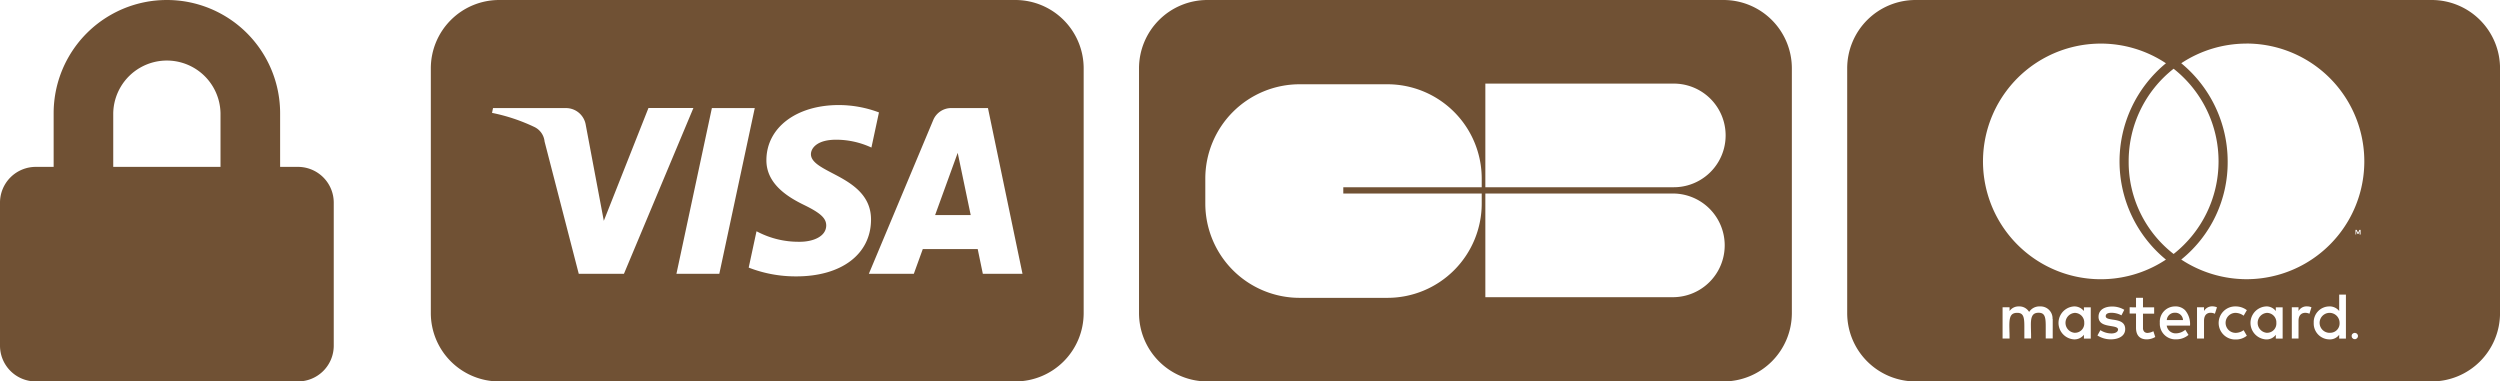 <svg xmlns="http://www.w3.org/2000/svg" width="146.284" height="22.319" viewBox="0 0 146.284 22.319"><g id="CARDS" transform="translate(-1388.509 -6673.103)"><path id="Soustraction_25" data-name="Soustraction 25" d="M34.2,22.319H4a4,4,0,0,1-4-4V4A4,4,0,0,1,4,0H34.2a4,4,0,0,1,4,4v14.32A4,4,0,0,1,34.2,22.319ZM19.057,13.533,18.6,15.658a7.559,7.559,0,0,0,2.79.514c2.644,0,4.359-1.3,4.368-3.316.006-1.531-1.26-2.2-2.277-2.73-.67-.352-1.249-.656-1.239-1.115.008-.311.292-.71,1.065-.811a3.312,3.312,0,0,1,.431-.025,4.914,4.914,0,0,1,2.043.459l.441-2.056a6.69,6.69,0,0,0-2.348-.431c-2.482,0-4.225,1.318-4.238,3.206-.018,1.4,1.245,2.175,2.2,2.639.977.476,1.3.78,1.3,1.206-.008.64-.76.938-1.5.949h-.1a5.181,5.181,0,0,1-2.427-.589Zm9.731,1.04H32l.3,1.448h2.321L32.6,6.323H30.461a1.142,1.142,0,0,0-1.067.711L25.63,16.022h2.632l.524-1.447ZM16.446,6.323l-2.075,9.7h2.509l2.075-9.7Zm-12.806,0-.059.282a10.615,10.615,0,0,1,2.475.824,1.057,1.057,0,0,1,.6.852l2,7.74H11.3l4.064-9.7H12.734l-2.612,6.6L9.066,7.312a1.172,1.172,0,0,0-1.156-.988Zm27.95,6.261H29.508L30.83,8.943l.76,3.64Z" transform="translate(1413.718 6673.103)" fill="#705134"></path><path id="Soustraction_26" data-name="Soustraction 26" d="M34.2,22.319H4a4,4,0,0,1-4-4V4A4,4,0,0,1,4,0H34.2a4,4,0,0,1,4,4v14.32A4,4,0,0,1,34.2,22.319ZM9.393,4.931a5.52,5.52,0,0,0-5.514,5.513v1.471a5.52,5.52,0,0,0,5.514,5.513H14.54a5.52,5.52,0,0,0,5.513-5.513v-.591h-8.1v-.368h8.1v-.511A5.52,5.52,0,0,0,14.54,4.931Zm10.872,6.393v6.065H31.293a3.033,3.033,0,0,0,0-6.065Zm0-6.433v6.065H31.293a3.032,3.032,0,0,0,0-6.064Z" transform="translate(1455.157 6673.103)" fill="#705134"></path><path id="Soustraction_27" data-name="Soustraction 27" d="M34.2,22.319H4a4,4,0,0,1-4-4V4A4,4,0,0,1,4,0H34.2a4,4,0,0,1,4,4v14.32A4,4,0,0,1,34.2,22.319ZM22.728,17.93a.968.968,0,1,0,.012,1.935,1,1,0,0,0,.645-.221l-.189-.324a.81.81,0,0,1-.465.157.585.585,0,0,1-.008-1.17.811.811,0,0,1,.474.166l.189-.324A1.068,1.068,0,0,0,22.728,17.93Zm1.781,0a.967.967,0,0,0,.006,1.931.673.673,0,0,0,.565-.272v.225h.4V17.982h-.4V18.2A.693.693,0,0,0,24.509,17.928Zm3.7,0a.915.915,0,0,0-.91.96.927.927,0,0,0,.924.969.669.669,0,0,0,.565-.27v.225h.394V17.238h-.394v.96A.718.718,0,0,0,28.205,17.928Zm-9.01,0a.894.894,0,0,0-.906.959.912.912,0,0,0,.956.968,1.106,1.106,0,0,0,.722-.26l-.188-.3a.873.873,0,0,1-.545.209.525.525,0,0,1-.541-.452h1.363a1.245,1.245,0,0,0-.286-.9A.78.78,0,0,0,19.2,17.929Zm-2.672.05v.365H16.9v.832c0,.592.387.68.617.68a.992.992,0,0,0,.509-.138l-.11-.339a.773.773,0,0,1-.34.1.263.263,0,0,1-.188-.064.315.315,0,0,1-.08-.237v-.827h.653v-.369h-.653v-.558H16.9v.558Zm-3.258-.05a.966.966,0,0,0,0,1.928.7.7,0,0,0,.583-.269v.225h.4V17.982h-.4V18.2A.723.723,0,0,0,13.265,17.929Zm1.548,1.386-.175.314a1.439,1.439,0,0,0,.793.226c.384,0,.832-.157.832-.6s-.4-.505-.729-.554c-.221-.034-.411-.062-.411-.2s.125-.2.342-.2a1.276,1.276,0,0,1,.579.149l.165-.324a1.375,1.375,0,0,0-.719-.191c-.38,0-.787.158-.787.6,0,.423.4.49.729.544.221.037.412.068.412.2s-.146.231-.39.231a1.194,1.194,0,0,1-.642-.192Zm14.881.16a.083.083,0,0,0-.023.006.146.146,0,0,1-.047.01.323.323,0,0,0-.054.04.076.076,0,0,0-.04.054.149.149,0,0,0-.015.08.145.145,0,0,0,.015.07.08.08,0,0,0,.04.055.16.16,0,0,0,.054.04.14.14,0,0,0,.07.014.157.157,0,0,0,.08-.014.161.161,0,0,1,.029-.021.17.17,0,0,0,.026-.019.143.143,0,0,0,.021-.029.164.164,0,0,1,.018-.026.159.159,0,0,0,.014-.07.167.167,0,0,0-.014-.08.147.147,0,0,1-.021-.029.167.167,0,0,0-.018-.025.144.144,0,0,0-.029-.021.164.164,0,0,1-.026-.018.158.158,0,0,1-.04-.008A.158.158,0,0,0,29.695,19.475ZM26.016,17.98v1.83h.393V18.778c0-.428.276-.474.395-.474a.57.57,0,0,1,.243.055l.119-.379a.658.658,0,0,0-.267-.053.536.536,0,0,0-.49.273v-.22Zm-5.547,0v1.83h.41V18.778c0-.414.242-.476.387-.476a.578.578,0,0,1,.25.058l.12-.379a.688.688,0,0,0-.271-.056.543.543,0,0,0-.486.275v-.22ZM11.2,18.3c.357,0,.417.24.417.777,0,.093,0,.194,0,.3,0,.128,0,.272,0,.426h.409V18.663h-.01a.7.7,0,0,0-.733-.733.71.71,0,0,0-.638.323.66.66,0,0,0-.608-.323A.634.634,0,0,0,9.5,18.2v-.22H9.092v1.83H9.5c0-.155,0-.3-.007-.432,0-.114-.005-.221-.005-.318,0-.5.072-.755.461-.755.357,0,.417.241.417.78,0,.094,0,.2,0,.3,0,.126,0,.269,0,.421h.394c0-.149,0-.286-.006-.419,0-.114-.005-.22-.005-.318C10.74,18.574,10.813,18.3,11.2,18.3ZM14.83,2.551a6.894,6.894,0,1,0,3.821,12.639,7.433,7.433,0,0,1,0-11.488,6.881,6.881,0,0,0-3.812-1.151Zm8.53,0A6.914,6.914,0,0,0,19.547,3.7a7.45,7.45,0,0,1,2.716,5.749,7.3,7.3,0,0,1-2.716,5.738,6.976,6.976,0,0,0,3.812,1.15h.01a6.894,6.894,0,1,0-.01-13.789ZM19.1,4.022h0a6.872,6.872,0,0,0-2.63,5.426,6.8,6.8,0,0,0,2.63,5.413,6.9,6.9,0,0,0,0-10.839Zm10.886,9.5h0v.2h.055V13.45h-.07l-.08.174-.079-.174h-.07v.269h.04v-.205l.079.175h.055Zm-1.731,5.952a.584.584,0,1,1,.556-.583A.546.546,0,0,1,28.255,19.472Zm-3.7,0a.585.585,0,0,1,0-1.166.551.551,0,0,1,.556.583A.54.54,0,0,1,24.55,19.472Zm-11.231,0a.584.584,0,0,1,0-1.166.559.559,0,0,1,.547.583A.542.542,0,0,1,13.319,19.472Zm6.333-.744H18.7a.464.464,0,0,1,.475-.431.45.45,0,0,1,.475.43Z" transform="translate(1496.595 6673.103)" fill="#705134"></path><path id="Icon_awesome-lock" data-name="Icon awesome-lock" d="M17.437,9.765H16.391V6.626a6.626,6.626,0,0,0-13.252,0V9.765H2.092A2.093,2.093,0,0,0,0,11.857v8.37a2.093,2.093,0,0,0,2.092,2.092H17.437a2.093,2.093,0,0,0,2.092-2.092v-8.37A2.093,2.093,0,0,0,17.437,9.765Zm-4.534,0H6.626V6.626a3.139,3.139,0,0,1,6.277,0Z" transform="translate(1388.509 6673.103)" fill="#705134"></path></g></svg>